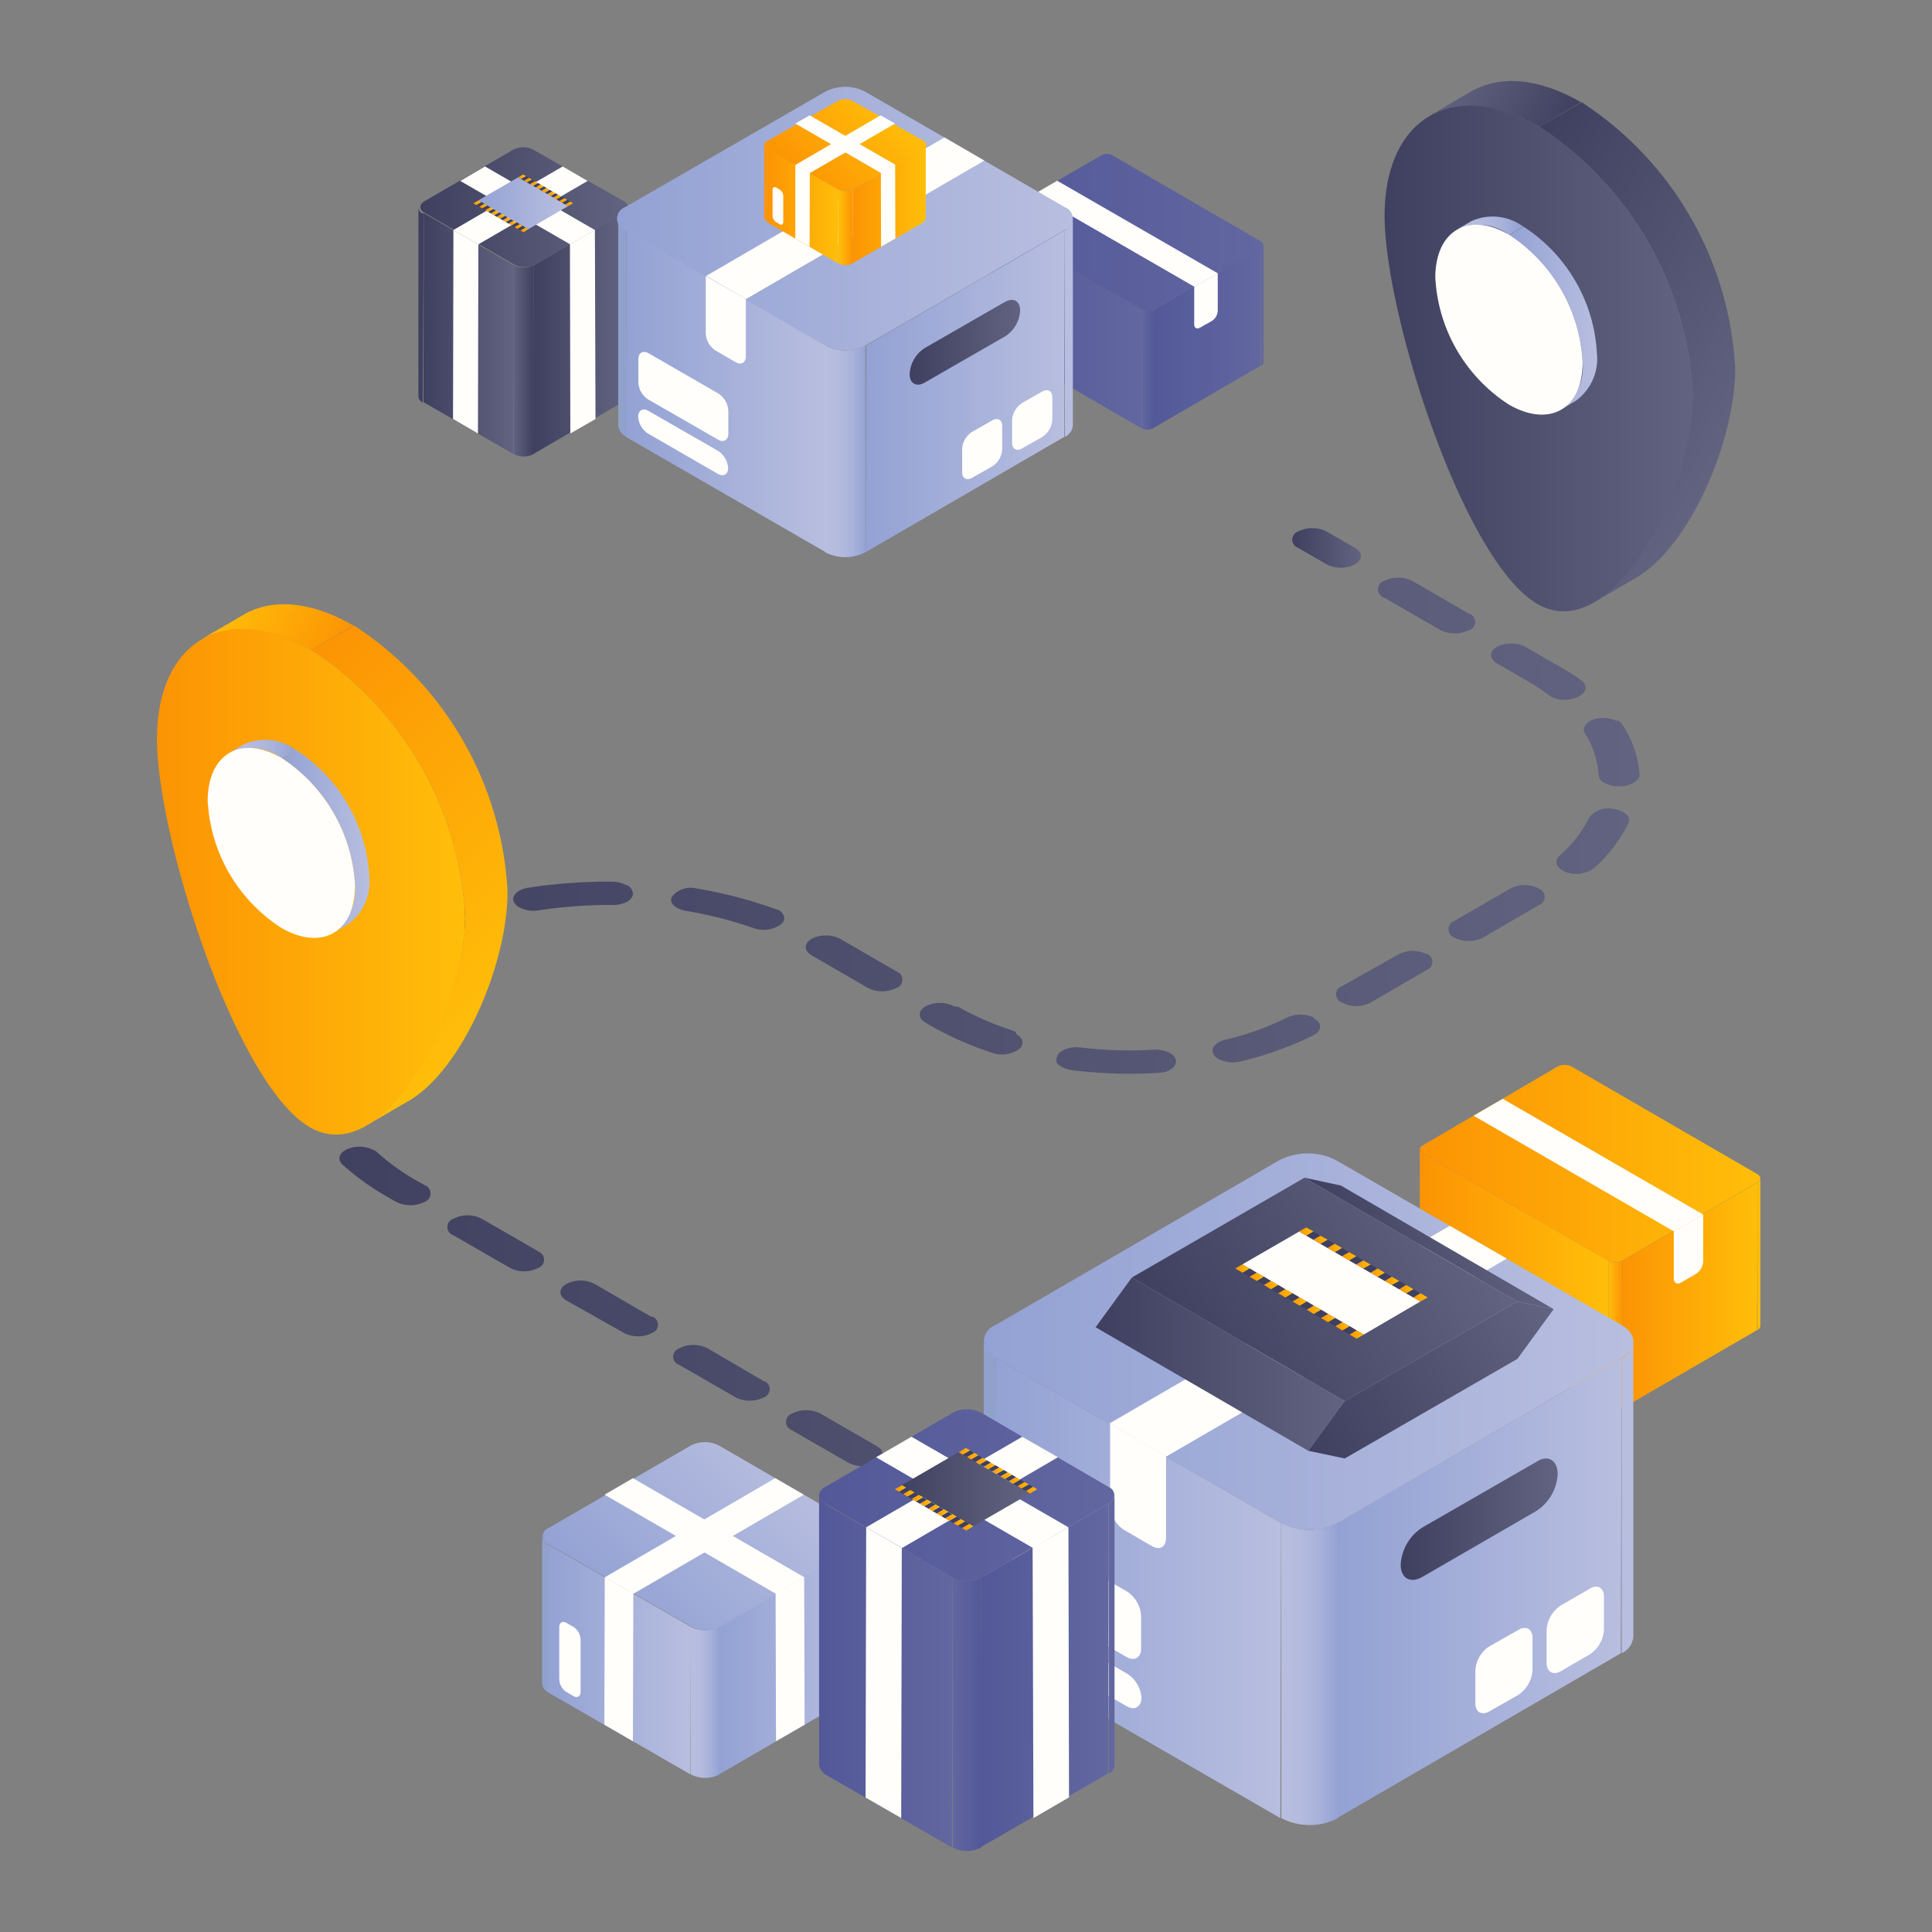 <svg xmlns="http://www.w3.org/2000/svg" xmlns:xlink="http://www.w3.org/1999/xlink" viewBox="0 0 96 96"><rect x="0" y="0" width="96" height="96" fill="#808080" stroke="none"/><defs><style>.cls-1{fill:#616380;}.cls-2{fill:#3f405f;}.cls-3{fill:url(#linear-gradient);}.cls-4{fill:url(#linear-gradient-2);}.cls-5{fill:url(#linear-gradient-3);}.cls-6{fill:url(#linear-gradient-4);}.cls-7{fill:#fffefb;}.cls-8{fill:url(#linear-gradient-5);}.cls-9{fill:url(#linear-gradient-6);}.cls-10{fill:url(#linear-gradient-7);}.cls-11{fill:url(#linear-gradient-8);}.cls-12{fill:url(#linear-gradient-9);}.cls-13{fill:url(#linear-gradient-10);}.cls-14{fill:url(#linear-gradient-11);}.cls-15{fill:url(#linear-gradient-12);}.cls-16{fill:url(#linear-gradient-13);}.cls-17{fill:url(#linear-gradient-14);}.cls-18{fill:url(#linear-gradient-15);}.cls-19{fill:url(#linear-gradient-16);}.cls-20{fill:url(#linear-gradient-17);}.cls-21{fill:url(#linear-gradient-18);}.cls-22{fill:url(#linear-gradient-19);}.cls-23{fill:url(#linear-gradient-20);}.cls-24{fill:url(#linear-gradient-21);}.cls-25{fill:url(#linear-gradient-22);}.cls-26{fill:url(#linear-gradient-23);}.cls-27{fill:#535899;}.cls-28{fill:url(#linear-gradient-24);}.cls-29{fill:#6267a0;}.cls-30{fill:url(#linear-gradient-25);}.cls-31{fill:url(#linear-gradient-26);}.cls-32{fill:url(#linear-gradient-27);}.cls-33{fill:#b8bedf;}.cls-34{fill:#90a1cc;}.cls-35{fill:url(#linear-gradient-28);}.cls-36{fill:url(#linear-gradient-29);}.cls-37{fill:url(#linear-gradient-30);}.cls-38{fill:url(#linear-gradient-31);}.cls-39{fill:url(#linear-gradient-32);}.cls-40{fill:#fc9404;}.cls-41{fill:url(#linear-gradient-33);}.cls-42{fill:#ffbe09;}.cls-43{fill:url(#linear-gradient-34);}.cls-44{fill:url(#linear-gradient-35);}.cls-45{fill:url(#linear-gradient-36);}.cls-46{fill:url(#linear-gradient-37);}.cls-47{fill:url(#linear-gradient-38);}.cls-48{fill:url(#linear-gradient-39);}.cls-49{fill:url(#linear-gradient-40);}.cls-50{fill:url(#linear-gradient-41);}.cls-51{fill:url(#linear-gradient-42);}.cls-52{fill:url(#linear-gradient-43);}.cls-53{fill:url(#linear-gradient-44);}.cls-54{fill:url(#linear-gradient-45);}.cls-55{fill:url(#linear-gradient-46);}.cls-56{fill:url(#linear-gradient-47);}.cls-57{fill:url(#linear-gradient-48);}.cls-58{fill:url(#linear-gradient-49);}.cls-59{fill:url(#linear-gradient-50);}.cls-60{fill:url(#linear-gradient-51);}.cls-61{fill:url(#linear-gradient-52);}.cls-62{fill:url(#linear-gradient-53);}.cls-63{fill:url(#linear-gradient-54);}.cls-64{fill:url(#linear-gradient-55);}.cls-65{fill:url(#linear-gradient-56);}.cls-66{fill:url(#linear-gradient-57);}.cls-67{fill:url(#linear-gradient-58);}.cls-68{fill:url(#linear-gradient-59);}.cls-69{fill:url(#linear-gradient-60);}.cls-70{fill:url(#linear-gradient-61);}.cls-71{fill:url(#linear-gradient-62);}.cls-72{fill:url(#linear-gradient-63);}.cls-73{fill:url(#linear-gradient-64);}.cls-74{fill:url(#linear-gradient-65);}.cls-75{fill:url(#linear-gradient-66);}.cls-76{fill:url(#linear-gradient-67);}.cls-77{fill:url(#linear-gradient-68);}.cls-78{fill:url(#linear-gradient-69);}.cls-79{fill:url(#linear-gradient-70);}.cls-80{fill:url(#linear-gradient-71);}.cls-81{fill:url(#linear-gradient-72);}.cls-82{fill:url(#linear-gradient-73);}.cls-83{fill:url(#linear-gradient-74);}.cls-84{fill:url(#linear-gradient-75);}.cls-85{fill:url(#linear-gradient-76);}.cls-86{fill:url(#linear-gradient-77);}.cls-87{fill:url(#linear-gradient-78);}.cls-88{fill:url(#linear-gradient-79);}.cls-89{fill:url(#linear-gradient-80);}.cls-90{fill:url(#linear-gradient-81);}.cls-91{fill:url(#linear-gradient-82);}.cls-92{fill:url(#linear-gradient-83);}.cls-93{fill:url(#linear-gradient-84);}.cls-94{fill:url(#linear-gradient-85);}.cls-95{fill:url(#linear-gradient-86);}.cls-96{fill:url(#linear-gradient-87);}.cls-97{fill:url(#linear-gradient-88);}.cls-98{fill:url(#linear-gradient-89);}.cls-99{fill:url(#linear-gradient-90);}.cls-100{fill:url(#linear-gradient-91);}.cls-101{fill:url(#linear-gradient-92);}.cls-102{fill:url(#linear-gradient-93);}.cls-103{fill:url(#linear-gradient-94);}.cls-104{fill:url(#linear-gradient-95);}.cls-105{fill:url(#linear-gradient-96);}.cls-106{fill:url(#linear-gradient-97);}.cls-107{fill:url(#linear-gradient-98);}.cls-108{fill:url(#linear-gradient-99);}.cls-109{fill:url(#linear-gradient-100);}.cls-110{fill:url(#linear-gradient-101);}.cls-111{fill:url(#linear-gradient-102);}.cls-112{fill:url(#linear-gradient-103);}.cls-113{fill:url(#linear-gradient-104);}.cls-114{fill:url(#linear-gradient-105);}.cls-115{fill:url(#linear-gradient-106);}.cls-116{fill:url(#linear-gradient-107);}</style><linearGradient id="linear-gradient" x1="26.5" y1="16.58" x2="30.96" y2="16.58" gradientUnits="userSpaceOnUse"><stop offset="0" stop-color="#3f405f"></stop><stop offset="1" stop-color="#616380"></stop></linearGradient><linearGradient id="linear-gradient-2" x1="21.04" y1="16.58" x2="25.53" y2="16.58" xlink:href="#linear-gradient"></linearGradient><linearGradient id="linear-gradient-3" x1="25.51" y1="17.93" x2="26.52" y2="17.93" gradientUnits="userSpaceOnUse"><stop offset="0" stop-color="#616380"></stop><stop offset="1" stop-color="#3f405f"></stop></linearGradient><linearGradient id="linear-gradient-4" x1="20.86" y1="10.31" x2="31.17" y2="10.31" xlink:href="#linear-gradient"></linearGradient><linearGradient id="linear-gradient-5" x1="23.52" y1="10.1" x2="28.23" y2="10.1" gradientUnits="userSpaceOnUse"><stop offset="0" stop-color="#93a2d4"></stop><stop offset="1" stop-color="#b8bedf"></stop></linearGradient><linearGradient id="linear-gradient-6" x1="25.75" y1="8.78" x2="26.14" y2="8.78" gradientUnits="userSpaceOnUse"><stop offset="0" stop-color="#fc9404"></stop><stop offset="1" stop-color="#ffbe09"></stop></linearGradient><linearGradient id="linear-gradient-7" x1="26.04" y1="8.95" x2="26.43" y2="8.95" xlink:href="#linear-gradient-6"></linearGradient><linearGradient id="linear-gradient-8" x1="26.33" y1="9.12" x2="26.72" y2="9.12" xlink:href="#linear-gradient-6"></linearGradient><linearGradient id="linear-gradient-9" x1="26.62" y1="9.29" x2="27.01" y2="9.29" xlink:href="#linear-gradient-6"></linearGradient><linearGradient id="linear-gradient-10" x1="26.91" y1="9.46" x2="27.31" y2="9.46" xlink:href="#linear-gradient-6"></linearGradient><linearGradient id="linear-gradient-11" x1="27.21" y1="9.63" x2="27.6" y2="9.63" xlink:href="#linear-gradient-6"></linearGradient><linearGradient id="linear-gradient-12" x1="27.5" y1="9.79" x2="27.89" y2="9.79" xlink:href="#linear-gradient-6"></linearGradient><linearGradient id="linear-gradient-13" x1="28.08" y1="10.13" x2="28.47" y2="10.13" xlink:href="#linear-gradient-6"></linearGradient><linearGradient id="linear-gradient-14" x1="27.79" y1="9.96" x2="28.18" y2="9.96" xlink:href="#linear-gradient-6"></linearGradient><linearGradient id="linear-gradient-15" x1="23.52" y1="10.07" x2="23.92" y2="10.07" xlink:href="#linear-gradient-6"></linearGradient><linearGradient id="linear-gradient-16" x1="23.82" y1="10.24" x2="24.21" y2="10.24" xlink:href="#linear-gradient-6"></linearGradient><linearGradient id="linear-gradient-17" x1="24.11" y1="10.41" x2="24.5" y2="10.41" xlink:href="#linear-gradient-6"></linearGradient><linearGradient id="linear-gradient-18" x1="24.4" y1="10.58" x2="24.79" y2="10.58" xlink:href="#linear-gradient-6"></linearGradient><linearGradient id="linear-gradient-19" x1="24.69" y1="10.75" x2="25.09" y2="10.75" xlink:href="#linear-gradient-6"></linearGradient><linearGradient id="linear-gradient-20" x1="24.99" y1="10.92" x2="25.38" y2="10.92" xlink:href="#linear-gradient-6"></linearGradient><linearGradient id="linear-gradient-21" x1="25.28" y1="11.08" x2="25.67" y2="11.08" xlink:href="#linear-gradient-6"></linearGradient><linearGradient id="linear-gradient-22" x1="25.86" y1="11.42" x2="26.25" y2="11.42" xlink:href="#linear-gradient-6"></linearGradient><linearGradient id="linear-gradient-23" x1="25.57" y1="11.25" x2="25.96" y2="11.25" xlink:href="#linear-gradient-6"></linearGradient><linearGradient id="linear-gradient-24" x1="49.34" y1="16.22" x2="56.74" y2="16.22" gradientUnits="userSpaceOnUse"><stop offset="0" stop-color="#535899"></stop><stop offset="1" stop-color="#6267a0"></stop></linearGradient><linearGradient id="linear-gradient-25" x1="57.29" y1="16.79" x2="62.66" y2="16.79" xlink:href="#linear-gradient-24"></linearGradient><linearGradient id="linear-gradient-26" x1="56.72" y1="18.38" x2="57.3" y2="18.38" gradientUnits="userSpaceOnUse"><stop offset="0" stop-color="#6267a0"></stop><stop offset="1" stop-color="#535899"></stop></linearGradient><linearGradient id="linear-gradient-27" x1="49.24" y1="11.56" x2="62.78" y2="11.56" xlink:href="#linear-gradient-24"></linearGradient><linearGradient id="linear-gradient-28" x1="43.01" y1="19.44" x2="52.91" y2="19.44" xlink:href="#linear-gradient-5"></linearGradient><linearGradient id="linear-gradient-29" x1="31.1" y1="19.44" x2="41.06" y2="19.44" xlink:href="#linear-gradient-5"></linearGradient><linearGradient id="linear-gradient-30" x1="41.03" y1="22.42" x2="43.04" y2="22.42" gradientUnits="userSpaceOnUse"><stop offset="0" stop-color="#b8bedf"></stop><stop offset="0.34" stop-color="#b4bbde"></stop><stop offset="0.65" stop-color="#a9b3db"></stop><stop offset="0.95" stop-color="#97a5d5"></stop><stop offset="1" stop-color="#93a2d4"></stop></linearGradient><linearGradient id="linear-gradient-31" x1="30.72" y1="10.86" x2="53.31" y2="10.86" xlink:href="#linear-gradient-5"></linearGradient><linearGradient id="linear-gradient-32" x1="45.22" y1="17.05" x2="50.68" y2="17.05" xlink:href="#linear-gradient"></linearGradient><linearGradient id="linear-gradient-33" x1="70.68" y1="63.65" x2="79.92" y2="63.65" xlink:href="#linear-gradient-6"></linearGradient><linearGradient id="linear-gradient-34" x1="80.61" y1="64.37" x2="87.33" y2="64.37" xlink:href="#linear-gradient-6"></linearGradient><linearGradient id="linear-gradient-35" x1="79.9" y1="66.35" x2="80.63" y2="66.35" gradientUnits="userSpaceOnUse"><stop offset="0" stop-color="#ffbe09"></stop><stop offset="1" stop-color="#fc9404"></stop></linearGradient><linearGradient id="linear-gradient-36" x1="70.55" y1="57.83" x2="87.47" y2="57.83" xlink:href="#linear-gradient-6"></linearGradient><linearGradient id="linear-gradient-37" x1="66.44" y1="78.91" x2="80.58" y2="78.91" xlink:href="#linear-gradient-5"></linearGradient><linearGradient id="linear-gradient-38" x1="49.43" y1="78.91" x2="63.66" y2="78.91" xlink:href="#linear-gradient-5"></linearGradient><linearGradient id="linear-gradient-39" x1="63.62" y1="83.18" x2="66.49" y2="83.18" xlink:href="#linear-gradient-30"></linearGradient><linearGradient id="linear-gradient-40" x1="48.88" y1="66.66" x2="81.16" y2="66.66" xlink:href="#linear-gradient-5"></linearGradient><linearGradient id="linear-gradient-41" x1="69.6" y1="75.5" x2="77.4" y2="75.5" xlink:href="#linear-gradient"></linearGradient><linearGradient id="linear-gradient-42" x1="44.68" y1="74.33" x2="48.1" y2="74.33" xlink:href="#linear-gradient"></linearGradient><linearGradient id="linear-gradient-43" x1="14.62" y1="50.79" x2="81.39" y2="50.79" xlink:href="#linear-gradient"></linearGradient><linearGradient id="linear-gradient-44" x1="64.22" y1="27.23" x2="67.64" y2="27.23" xlink:href="#linear-gradient"></linearGradient><linearGradient id="linear-gradient-45" x1="11.12" y1="29.87" x2="16.49" y2="32.97" xlink:href="#linear-gradient-35"></linearGradient><linearGradient id="linear-gradient-46" x1="11.23" y1="36.55" x2="24.96" y2="50.28" xlink:href="#linear-gradient-6"></linearGradient><linearGradient id="linear-gradient-47" x1="7.8" y1="43.81" x2="23.11" y2="43.81" xlink:href="#linear-gradient-6"></linearGradient><linearGradient id="linear-gradient-48" x1="11.39" y1="37.21" x2="14.69" y2="37.21" xlink:href="#linear-gradient-30"></linearGradient><linearGradient id="linear-gradient-49" x1="13.99" y1="41.8" x2="18.34" y2="41.8" xlink:href="#linear-gradient-5"></linearGradient><linearGradient id="linear-gradient-50" x1="27.21" y1="82.46" x2="34.33" y2="82.46" xlink:href="#linear-gradient-5"></linearGradient><linearGradient id="linear-gradient-51" x1="35.73" y1="82.46" x2="42.79" y2="82.46" xlink:href="#linear-gradient-5"></linearGradient><linearGradient id="linear-gradient-52" x1="34.31" y1="84.59" x2="35.75" y2="84.59" xlink:href="#linear-gradient-30"></linearGradient><linearGradient id="linear-gradient-53" x1="30.9" y1="80.45" x2="39.12" y2="72.22" xlink:href="#linear-gradient-5"></linearGradient><linearGradient id="linear-gradient-54" x1="48.71" y1="83.25" x2="55.09" y2="83.25" xlink:href="#linear-gradient-24"></linearGradient><linearGradient id="linear-gradient-55" x1="40.92" y1="83.25" x2="47.33" y2="83.25" xlink:href="#linear-gradient-24"></linearGradient><linearGradient id="linear-gradient-56" x1="47.3" y1="85.18" x2="48.75" y2="85.18" xlink:href="#linear-gradient-26"></linearGradient><linearGradient id="linear-gradient-57" x1="40.65" y1="74.3" x2="55.38" y2="74.3" xlink:href="#linear-gradient-24"></linearGradient><linearGradient id="linear-gradient-58" x1="44.46" y1="74" x2="51.18" y2="74" xlink:href="#linear-gradient"></linearGradient><linearGradient id="linear-gradient-59" x1="47.64" y1="72.12" x2="48.2" y2="72.12" xlink:href="#linear-gradient-6"></linearGradient><linearGradient id="linear-gradient-60" x1="48.05" y1="72.36" x2="48.61" y2="72.36" xlink:href="#linear-gradient-6"></linearGradient><linearGradient id="linear-gradient-61" x1="48.47" y1="72.6" x2="49.03" y2="72.6" xlink:href="#linear-gradient-6"></linearGradient><linearGradient id="linear-gradient-62" x1="48.89" y1="72.84" x2="49.45" y2="72.84" xlink:href="#linear-gradient-6"></linearGradient><linearGradient id="linear-gradient-63" x1="49.31" y1="73.08" x2="49.86" y2="73.08" xlink:href="#linear-gradient-6"></linearGradient><linearGradient id="linear-gradient-64" x1="49.72" y1="73.32" x2="50.28" y2="73.32" xlink:href="#linear-gradient-6"></linearGradient><linearGradient id="linear-gradient-65" x1="50.14" y1="73.56" x2="50.7" y2="73.56" xlink:href="#linear-gradient-6"></linearGradient><linearGradient id="linear-gradient-66" x1="50.97" y1="74.04" x2="51.53" y2="74.04" xlink:href="#linear-gradient-6"></linearGradient><linearGradient id="linear-gradient-67" x1="50.56" y1="73.8" x2="51.12" y2="73.8" xlink:href="#linear-gradient-6"></linearGradient><linearGradient id="linear-gradient-68" x1="44.46" y1="73.96" x2="45.02" y2="73.96" xlink:href="#linear-gradient-6"></linearGradient><linearGradient id="linear-gradient-69" x1="44.88" y1="74.2" x2="45.44" y2="74.2" xlink:href="#linear-gradient-6"></linearGradient><linearGradient id="linear-gradient-70" x1="45.3" y1="74.44" x2="45.86" y2="74.44" xlink:href="#linear-gradient-6"></linearGradient><linearGradient id="linear-gradient-71" x1="45.72" y1="74.68" x2="46.28" y2="74.68" xlink:href="#linear-gradient-6"></linearGradient><linearGradient id="linear-gradient-72" x1="46.13" y1="74.92" x2="46.69" y2="74.92" xlink:href="#linear-gradient-6"></linearGradient><linearGradient id="linear-gradient-73" x1="46.55" y1="75.16" x2="47.11" y2="75.16" xlink:href="#linear-gradient-6"></linearGradient><linearGradient id="linear-gradient-74" x1="46.97" y1="75.4" x2="47.53" y2="75.4" xlink:href="#linear-gradient-6"></linearGradient><linearGradient id="linear-gradient-75" x1="47.8" y1="75.89" x2="48.36" y2="75.89" xlink:href="#linear-gradient-6"></linearGradient><linearGradient id="linear-gradient-76" x1="47.39" y1="75.65" x2="47.94" y2="75.65" xlink:href="#linear-gradient-6"></linearGradient><linearGradient id="linear-gradient-77" x1="38.11" y1="10.23" x2="41.66" y2="10.23" xlink:href="#linear-gradient-6"></linearGradient><linearGradient id="linear-gradient-78" x1="42.36" y1="10.23" x2="45.9" y2="10.23" xlink:href="#linear-gradient-6"></linearGradient><linearGradient id="linear-gradient-79" x1="41.65" y1="11.3" x2="42.37" y2="11.3" xlink:href="#linear-gradient-35"></linearGradient><linearGradient id="linear-gradient-80" x1="39.95" y1="9.22" x2="44.06" y2="5.11" xlink:href="#linear-gradient-6"></linearGradient><linearGradient id="linear-gradient-81" x1="67.78" y1="63.65" x2="74.24" y2="59.92" xlink:href="#linear-gradient"></linearGradient><linearGradient id="linear-gradient-82" x1="58.89" y1="68.07" x2="72.74" y2="60.08" xlink:href="#linear-gradient"></linearGradient><linearGradient id="linear-gradient-83" x1="54.44" y1="67.78" x2="66.81" y2="67.78" xlink:href="#linear-gradient"></linearGradient><linearGradient id="linear-gradient-84" x1="65.01" y1="72.09" x2="77.2" y2="65.05" xlink:href="#linear-gradient"></linearGradient><linearGradient id="linear-gradient-85" x1="64.55" y1="61.19" x2="65.26" y2="61.19" xlink:href="#linear-gradient-6"></linearGradient><linearGradient id="linear-gradient-86" x1="65.97" y1="62.01" x2="66.68" y2="62.01" xlink:href="#linear-gradient-6"></linearGradient><linearGradient id="linear-gradient-87" x1="67.39" y1="62.83" x2="68.1" y2="62.83" xlink:href="#linear-gradient-6"></linearGradient><linearGradient id="linear-gradient-88" x1="68.81" y1="63.65" x2="69.52" y2="63.65" xlink:href="#linear-gradient-6"></linearGradient><linearGradient id="linear-gradient-89" x1="70.23" y1="64.47" x2="70.94" y2="64.47" xlink:href="#linear-gradient-6"></linearGradient><linearGradient id="linear-gradient-90" x1="61.38" y1="63.03" x2="62.09" y2="63.03" xlink:href="#linear-gradient-6"></linearGradient><linearGradient id="linear-gradient-91" x1="62.8" y1="63.85" x2="63.51" y2="63.85" xlink:href="#linear-gradient-6"></linearGradient><linearGradient id="linear-gradient-92" x1="64.22" y1="64.67" x2="64.93" y2="64.67" xlink:href="#linear-gradient-6"></linearGradient><linearGradient id="linear-gradient-93" x1="65.64" y1="65.49" x2="66.34" y2="65.49" xlink:href="#linear-gradient-6"></linearGradient><linearGradient id="linear-gradient-94" x1="67.06" y1="66.31" x2="67.76" y2="66.31" xlink:href="#linear-gradient-6"></linearGradient><linearGradient id="linear-gradient-95" x1="65.26" y1="61.6" x2="65.97" y2="61.6" xlink:href="#linear-gradient-6"></linearGradient><linearGradient id="linear-gradient-96" x1="66.68" y1="62.42" x2="67.39" y2="62.42" xlink:href="#linear-gradient-6"></linearGradient><linearGradient id="linear-gradient-97" x1="68.1" y1="63.24" x2="68.81" y2="63.24" xlink:href="#linear-gradient-6"></linearGradient><linearGradient id="linear-gradient-98" x1="69.52" y1="64.06" x2="70.23" y2="64.06" xlink:href="#linear-gradient-6"></linearGradient><linearGradient id="linear-gradient-99" x1="62.09" y1="63.44" x2="62.8" y2="63.44" xlink:href="#linear-gradient-6"></linearGradient><linearGradient id="linear-gradient-100" x1="63.51" y1="64.26" x2="64.22" y2="64.26" xlink:href="#linear-gradient-6"></linearGradient><linearGradient id="linear-gradient-101" x1="64.93" y1="65.08" x2="65.64" y2="65.08" xlink:href="#linear-gradient-6"></linearGradient><linearGradient id="linear-gradient-102" x1="66.35" y1="65.9" x2="67.06" y2="65.9" xlink:href="#linear-gradient-6"></linearGradient><linearGradient id="linear-gradient-103" x1="72.12" y1="3.87" x2="77.49" y2="6.97" xlink:href="#linear-gradient-3"></linearGradient><linearGradient id="linear-gradient-104" x1="72.23" y1="13.66" x2="86.29" y2="21.77" xlink:href="#linear-gradient"></linearGradient><linearGradient id="linear-gradient-105" x1="68.8" y1="17.81" x2="84.11" y2="17.81" xlink:href="#linear-gradient"></linearGradient><linearGradient id="linear-gradient-106" x1="72.39" y1="11.21" x2="75.69" y2="11.21" xlink:href="#linear-gradient-30"></linearGradient><linearGradient id="linear-gradient-107" x1="74.99" y1="15.8" x2="79.34" y2="15.8" xlink:href="#linear-gradient-5"></linearGradient></defs><g id="Layer_21" data-name="Layer 21"><path class="cls-1" d="M31.17,10.31l0,9.39a.33.33,0,0,1-.2.28l0-9.39a.33.33,0,0,0,.21-.28"></path><path class="cls-2" d="M21.06,10.59,21,20a.35.35,0,0,1-.21-.29l0-9.39a.35.35,0,0,0,.2.29"></path><polygon class="cls-3" points="30.96 10.59 30.94 19.98 26.5 22.56 26.52 13.18 30.96 10.59"></polygon><polygon class="cls-4" points="25.53 13.18 25.51 22.56 21.04 19.98 21.06 10.59 25.53 13.18"></polygon><path class="cls-5" d="M26.52,13.17l0,9.39a1.08,1.08,0,0,1-1,0l0-9.39a1.08,1.08,0,0,0,1,0"></path><path class="cls-6" d="M31,10c.27.16.28.42,0,.57l-4.44,2.58a1.08,1.08,0,0,1-1,0l-4.47-2.58c-.27-.15-.27-.41,0-.57L25.5,7.44a1.08,1.08,0,0,1,1,0Z"></path><polyline class="cls-7" points="29.2 8.99 27.96 8.27 22.53 11.43 23.77 12.14 29.2 8.99"></polyline><polyline class="cls-7" points="23.77 12.14 22.53 11.43 22.51 20.82 23.75 21.54 23.77 12.14"></polyline><polyline class="cls-7" points="29.56 11.42 28.32 12.14 28.34 21.54 29.59 20.82 29.56 11.42"></polyline><polyline class="cls-7" points="29.56 11.43 24.1 8.27 22.87 8.99 28.33 12.14 29.56 11.43"></polyline><polyline class="cls-8" points="25.99 8.67 23.52 10.1 26.01 11.54 23.52 10.1 23.77 9.96 23.92 10.04 24.06 10.13 24.21 10.21 24.36 10.3 24.5 10.38 24.65 10.46 24.8 10.55 24.94 10.63 25.09 10.72 25.23 10.8 25.38 10.89 25.52 10.97 25.67 11.05 25.82 11.14 25.96 11.22 26.11 11.31 26.25 11.39 28.23 10.24 25.75 8.81 25.99 8.67"></polyline><polyline class="cls-2" points="28.33 10.02 28.18 9.93 27.93 10.07 27.79 9.99 28.04 9.85 27.89 9.76 27.64 9.91 27.5 9.82 27.74 9.68 27.6 9.6 27.35 9.74 27.21 9.65 27.45 9.51 27.3 9.43 27.06 9.57 26.91 9.49 27.16 9.34 27.02 9.26 26.77 9.4 26.62 9.32 26.87 9.17 26.72 9.09 26.48 9.23 26.33 9.15 26.58 9.01 26.43 8.92 26.18 9.06 26.04 8.98 26.28 8.84 26.14 8.75 25.89 8.89 25.75 8.81 25.99 8.67 25.75 8.81 28.23 10.24 28.08 10.16 28.33 10.02"></polyline><polyline class="cls-2" points="26.11 11.31 25.96 11.22 25.71 11.37 25.57 11.28 25.82 11.14 25.67 11.05 25.42 11.2 25.28 11.11 25.52 10.97 25.38 10.89 25.13 11.03 24.99 10.95 25.23 10.8 25.09 10.72 24.84 10.86 24.69 10.78 24.94 10.63 24.8 10.55 24.55 10.69 24.4 10.61 24.65 10.46 24.5 10.38 24.26 10.52 24.11 10.44 24.36 10.3 24.21 10.21 23.96 10.35 23.82 10.27 24.06 10.13 23.92 10.04 23.67 10.19 23.52 10.1 23.77 9.96 23.52 10.1 26.01 11.54 25.86 11.45 26.11 11.31"></polyline><polyline class="cls-9" points="26.14 8.75 25.99 8.67 25.75 8.81 25.89 8.89 26.14 8.75"></polyline><polyline class="cls-10" points="26.43 8.92 26.28 8.84 26.04 8.98 26.18 9.06 26.43 8.92"></polyline><polyline class="cls-11" points="26.72 9.09 26.58 9.01 26.33 9.15 26.48 9.23 26.72 9.09"></polyline><polyline class="cls-12" points="27.02 9.26 26.87 9.17 26.62 9.32 26.77 9.4 27.02 9.26"></polyline><polyline class="cls-13" points="27.3 9.43 27.16 9.34 26.91 9.49 27.06 9.57 27.3 9.43"></polyline><polyline class="cls-14" points="27.6 9.6 27.45 9.51 27.21 9.65 27.35 9.74 27.6 9.6"></polyline><polyline class="cls-15" points="27.89 9.76 27.74 9.68 27.5 9.82 27.64 9.91 27.89 9.76"></polyline><polyline class="cls-16" points="28.47 10.1 28.33 10.02 28.08 10.16 28.23 10.24 28.47 10.1"></polyline><polyline class="cls-17" points="28.18 9.93 28.04 9.85 27.79 9.99 27.93 10.07 28.18 9.93"></polyline><polyline class="cls-18" points="23.92 10.04 23.77 9.96 23.52 10.1 23.67 10.19 23.92 10.04"></polyline><polyline class="cls-19" points="24.21 10.21 24.06 10.13 23.82 10.27 23.96 10.35 24.21 10.21"></polyline><polyline class="cls-20" points="24.5 10.38 24.36 10.3 24.11 10.44 24.26 10.52 24.5 10.38"></polyline><polyline class="cls-21" points="24.8 10.55 24.65 10.46 24.4 10.61 24.55 10.69 24.8 10.55"></polyline><polyline class="cls-22" points="25.09 10.72 24.94 10.63 24.69 10.78 24.84 10.86 25.09 10.72"></polyline><polyline class="cls-23" points="25.38 10.89 25.23 10.8 24.99 10.95 25.13 11.03 25.38 10.89"></polyline><polyline class="cls-24" points="25.67 11.05 25.52 10.97 25.28 11.11 25.42 11.2 25.67 11.05"></polyline><polyline class="cls-25" points="26.25 11.39 26.11 11.31 25.86 11.45 26.01 11.54 26.25 11.39"></polyline><polyline class="cls-26" points="25.96 11.22 25.82 11.14 25.57 11.28 25.71 11.37 25.96 11.22"></polyline><path class="cls-27" d="M49.36,11.16l0,5.86a.19.19,0,0,1-.11-.16V11a.21.21,0,0,0,.12.17"></path><polygon class="cls-28" points="56.74 15.41 56.72 21.28 49.34 17.02 49.36 11.15 56.74 15.41"></polygon><path class="cls-29" d="M62.78,12.14l0,5.87a.19.19,0,0,1-.12.16l0-5.87a.19.19,0,0,0,.12-.16"></path><polygon class="cls-30" points="62.66 12.3 62.64 18.17 57.29 21.28 57.3 15.41 62.66 12.3"></polygon><path class="cls-31" d="M57.3,15.41v5.87a.61.61,0,0,1-.57,0l0-5.87a.59.59,0,0,0,.56,0"></path><path class="cls-32" d="M62.66,12c.15.09.16.24,0,.33L57.3,15.41a.59.59,0,0,1-.56,0l-7.38-4.25c-.16-.1-.16-.24,0-.33l5.36-3.11a.59.59,0,0,1,.56,0Z"></path><polyline class="cls-7" points="60.51 13.58 52.53 8.98 51.38 9.65 59.35 14.25 60.51 13.58"></polyline><path class="cls-7" d="M60.5,13.58l-1.16.67v1.87c0,.18.13.25.29.16l.6-.34a.64.64,0,0,0,.28-.49V13.58"></path><path class="cls-33" d="M53.31,10.87l0,10.27a.7.7,0,0,1-.4.57l0-10.27A.7.7,0,0,0,53.31,10.87Z"></path><path class="cls-34" d="M31.13,11.44l0,10.27a.71.71,0,0,1-.41-.58l0-10.27a.69.69,0,0,0,.41.58"></path><polygon class="cls-35" points="52.91 11.44 52.88 21.71 43.01 27.44 43.04 17.17 52.91 11.44"></polygon><polygon class="cls-36" points="41.06 17.17 41.03 27.44 31.1 21.71 31.13 11.44 41.06 17.17"></polygon><path class="cls-37" d="M43,17.17l0,10.27a2.16,2.16,0,0,1-2,0l0-10.27A2.16,2.16,0,0,0,43,17.17Z"></path><path class="cls-38" d="M52.9,10.29a.61.61,0,0,1,0,1.15L43,17.17a2.16,2.16,0,0,1-2,0l-9.93-5.73a.61.61,0,0,1,0-1.15L41,4.56a2.16,2.16,0,0,1,2,0Z"></path><polyline class="cls-7" points="48.91 7.98 46.93 6.83 35.09 13.71 37.07 14.86 48.91 7.98"></polyline><path class="cls-7" d="M37.07,14.86l-2-1.14v2.85a1.07,1.07,0,0,0,.49.85l1,.58c.28.16.5,0,.5-.29V14.86"></path><path class="cls-39" d="M49.94,15l-4,2.3a1.64,1.64,0,0,0-.74,1.29c0,.47.34.66.75.42l4-2.3a1.61,1.61,0,0,0,.74-1.28c0-.47-.33-.66-.74-.43"></path><path class="cls-7" d="M35.69,22.41l-3.48-2c-.27-.16-.5,0-.5.29a1.08,1.08,0,0,0,.5.85l3.47,2c.28.16.5,0,.5-.28a1.1,1.1,0,0,0-.49-.86"></path><path class="cls-7" d="M35.69,19.55l-3.47-2c-.28-.16-.5,0-.5.28V19a1.07,1.07,0,0,0,.49.85l3.48,2c.27.16.49,0,.5-.28V20.41a1.1,1.1,0,0,0-.5-.86"></path><path class="cls-7" d="M51.78,19.46l-1,.57a1.1,1.1,0,0,0-.49.86V22c0,.31.23.44.5.28l1-.57a1.1,1.1,0,0,0,.5-.86V19.74c0-.32-.23-.44-.51-.28"></path><path class="cls-7" d="M49.3,20.89l-1,.57a1.07,1.07,0,0,0-.49.86v1.14c0,.31.22.44.5.28l1-.57a1.07,1.07,0,0,0,.49-.85V21.18c0-.32-.22-.45-.5-.29"></path><path class="cls-40" d="M70.7,57.32l0,7.34a.27.27,0,0,1-.15-.21l0-7.34a.25.25,0,0,0,.15.21"></path><polygon class="cls-41" points="79.92 62.64 79.9 69.98 70.68 64.66 70.7 57.32 79.92 62.64"></polygon><path class="cls-42" d="M87.47,58.55l0,7.34a.26.26,0,0,1-.14.2l0-7.34a.25.25,0,0,0,.14-.2"></path><polygon class="cls-43" points="87.33 58.75 87.31 66.09 80.61 69.98 80.63 62.64 87.33 58.75"></polygon><path class="cls-44" d="M80.63,62.64l0,7.34a.81.81,0,0,1-.71,0l0-7.34a.75.75,0,0,0,.71,0"></path><path class="cls-45" d="M87.32,58.34c.2.12.2.3,0,.41l-6.7,3.89a.75.75,0,0,1-.71,0L70.7,57.32c-.2-.12-.2-.3,0-.41L77.39,53a.77.77,0,0,1,.71,0Z"></path><polyline class="cls-7" points="84.63 60.35 74.67 54.6 73.22 55.44 83.18 61.19 84.63 60.35"></polyline><path class="cls-7" d="M84.63,60.35l-1.46.84v2.34c0,.22.16.31.36.2l.74-.43a.79.79,0,0,0,.36-.61V60.35"></path><path class="cls-33" d="M81.16,66.67l0,14.67a1,1,0,0,1-.58.81l0-14.67A1,1,0,0,0,81.16,66.67Z"></path><path class="cls-34" d="M49.47,67.48l0,14.67a1,1,0,0,1-.59-.82l0-14.67a1,1,0,0,0,.59.82"></path><polygon class="cls-46" points="80.58 67.48 80.54 82.15 66.44 90.34 66.48 75.67 80.58 67.48"></polygon><polygon class="cls-47" points="63.66 75.67 63.62 90.34 49.43 82.15 49.47 67.48 63.66 75.67"></polygon><path class="cls-48" d="M66.49,75.67l0,14.67a3.05,3.05,0,0,1-2.82,0l0-14.67A3.07,3.07,0,0,0,66.49,75.67Z"></path><path class="cls-49" d="M80.57,65.84c.79.46.79,1.19,0,1.64L66.49,75.67a3.07,3.07,0,0,1-2.83,0L49.47,67.48a.87.87,0,0,1,0-1.64l14.1-8.19a3.11,3.11,0,0,1,2.82,0Z"></path><polyline class="cls-7" points="74.87 62.54 72.04 60.91 55.13 70.73 57.96 72.37 74.87 62.54"></polyline><path class="cls-7" d="M58,72.38l-2.84-1.64v4.07A1.54,1.54,0,0,0,55.82,76l1.41.82c.4.23.71.05.71-.4l0-4.07"></path><path class="cls-50" d="M76.34,72.64l-5.68,3.27a2.35,2.35,0,0,0-1.06,1.84c0,.68.48.94,1.07.61l5.67-3.28a2.33,2.33,0,0,0,1.06-1.83c0-.68-.48-1-1.06-.61"></path><path class="cls-7" d="M56,83.16l-5-2.87c-.39-.23-.71,0-.71.4A1.59,1.59,0,0,0,51,81.92l5,2.87c.39.22.71,0,.72-.41A1.55,1.55,0,0,0,56,83.16"></path><path class="cls-7" d="M56,79.08l-5-2.87c-.39-.22-.71,0-.71.41v1.63a1.54,1.54,0,0,0,.7,1.22l5,2.87c.39.23.71,0,.71-.4V80.3A1.55,1.55,0,0,0,56,79.08"></path><path class="cls-7" d="M79,78.94l-1.42.82A1.57,1.57,0,0,0,76.85,81v1.63c0,.45.32.63.71.41L79,82.2A1.59,1.59,0,0,0,79.7,81V79.34c0-.45-.32-.63-.71-.4"></path><path class="cls-7" d="M75.43,81,74,81.81A1.54,1.54,0,0,0,73.31,83v1.63c0,.45.32.63.71.4l1.42-.81A1.59,1.59,0,0,0,76.15,83V81.39c0-.45-.32-.63-.71-.4"></path><path class="cls-51" d="M47.81,74.34l-1.43-.83a1.59,1.59,0,0,0-1.41,0,.43.43,0,0,0,0,.82l1.42.82a1.53,1.53,0,0,0,1.41,0,.43.43,0,0,0,0-.81"></path><path class="cls-52" d="M26.75,62.18l-2.81-1.62a1.53,1.53,0,0,0-1.41,0,.43.43,0,0,0,0,.82L25.34,63a1.53,1.53,0,0,0,1.41,0,.43.43,0,0,0,0-.81m5.61,3.24L29.55,63.8a1.53,1.53,0,0,0-1.41,0c-.39.22-.39.59,0,.82L31,66.23a1.53,1.53,0,0,0,1.41,0,.43.43,0,0,0,0-.81M38,68.66,35.17,67a1.55,1.55,0,0,0-1.42,0,.43.43,0,0,0,0,.82l2.8,1.61a1.53,1.53,0,0,0,1.41,0,.43.43,0,0,0,0-.81m5.61,3.24-2.8-1.62a1.58,1.58,0,0,0-1.42,0,.44.44,0,0,0,0,.83l2.8,1.61a1.55,1.55,0,0,0,1.42,0,.43.43,0,0,0,0-.81m-25-14.72a1.56,1.56,0,0,0-1.24-.08c-.47.17-.6.53-.31.8a12.7,12.7,0,0,0,2.21,1.59l.45.26a1.58,1.58,0,0,0,1.42,0,.44.44,0,0,0,0-.83l-.46-.26a11.3,11.3,0,0,1-1.92-1.39.71.71,0,0,0-.14-.1m-2.28-4.33a1.4,1.4,0,0,0-.74-.17c-.55,0-1,.27-1,.59a5.85,5.85,0,0,0,.68,2.41.72.72,0,0,0,.25.24,1.55,1.55,0,0,0,1,.15c.53-.1.82-.42.66-.73a5.09,5.09,0,0,1-.6-2.1.47.47,0,0,0-.28-.39m1.84-4.4a.78.78,0,0,0-.21-.09,1.45,1.45,0,0,0-1.37.22,7.68,7.68,0,0,0-1.54,2.27.44.44,0,0,0,.27.54,1.29,1.29,0,0,0,.48.16,1.17,1.17,0,0,0,1.2-.43,6.54,6.54,0,0,1,1.34-2c.22-.23.14-.51-.17-.69m5.47-3.22a1.55,1.55,0,0,0-1.2-.09,17.14,17.14,0,0,0-3.25,1.45l-.07,0c-.4.23-.39.59,0,.82a1.59,1.59,0,0,0,1.41,0l.07-.05a15.68,15.68,0,0,1,2.82-1.26c.49-.16.65-.52.37-.79a1,1,0,0,0-.16-.12m7.55-1.15a1.52,1.52,0,0,0-.69-.17,26.38,26.38,0,0,0-4.18.3c-.53.08-.85.4-.72.71a.62.62,0,0,0,.27.26,1.5,1.5,0,0,0,1,.15,23.32,23.32,0,0,1,3.65-.26c.55,0,1-.25,1-.57a.51.51,0,0,0-.3-.42m7.53,1.25a.93.93,0,0,0-.2-.08,22.49,22.49,0,0,0-3.86-1,1.2,1.2,0,0,0-1.23.4c-.11.2,0,.42.25.56a1.34,1.34,0,0,0,.44.15,20.28,20.28,0,0,1,3.37.86,1.49,1.49,0,0,0,1.37-.2c.25-.23.17-.52-.14-.71m5.87,3.06-2.8-1.62a1.58,1.58,0,0,0-1.42,0c-.39.23-.39.59,0,.82l2.8,1.62a1.56,1.56,0,0,0,1.41,0,.43.43,0,0,0,0-.82m5.92,3-.22-.09a14.13,14.13,0,0,1-2.62-1.15L47.4,50A1.55,1.55,0,0,0,46,50c-.4.23-.39.59,0,.82l.27.16a16.47,16.47,0,0,0,3.05,1.34,1.48,1.48,0,0,0,1.36-.22c.22-.23.15-.52-.16-.7m7.62.93a1.51,1.51,0,0,0-.8-.17,20.92,20.92,0,0,1-3.63-.11c-.54-.07-1.07.13-1.18.44s0,.4.27.54a1.34,1.34,0,0,0,.5.15,23.1,23.1,0,0,0,4.24.13c.55,0,.94-.31.89-.63a.54.54,0,0,0-.29-.35m7.16-1.76a1.58,1.58,0,0,0-1.36,0,14.21,14.21,0,0,1-3.08,1.1c-.51.13-.74.47-.53.77a.74.74,0,0,0,.21.18,1.58,1.58,0,0,0,1.11.12,17.26,17.26,0,0,0,3.6-1.29c.42-.21.46-.57.11-.81l-.06,0m5.6-3.22a1.53,1.53,0,0,0-1.41,0L66.69,49a.43.43,0,0,0,0,.82,1.53,1.53,0,0,0,1.41,0l2.79-1.62a.43.43,0,0,0,0-.81m5.58-3.24a1.55,1.55,0,0,0-1.42,0l-2.78,1.61a.44.44,0,0,0,0,.83,1.58,1.58,0,0,0,1.42,0l2.78-1.62a.43.43,0,0,0,0-.81m4.18-3.81a1.34,1.34,0,0,0-.44-.15,1.23,1.23,0,0,0-1.23.4,6,6,0,0,1-1.49,1.92c-.26.24-.18.54.15.73l.15.08a1.54,1.54,0,0,0,1.39-.17,7.44,7.44,0,0,0,1.73-2.24c.1-.22,0-.43-.26-.57m-.28-4.51a1.63,1.63,0,0,0-1-.14c-.52.11-.8.44-.61.74a4.43,4.43,0,0,1,.67,2.07.5.5,0,0,0,.3.39,1.4,1.4,0,0,0,.74.17c.55,0,1-.28,1-.59A5.19,5.19,0,0,0,80.61,36a.74.74,0,0,0-.24-.22M73,30.5l-2.81-1.63a1.58,1.58,0,0,0-1.42,0,.43.43,0,0,0,0,.82l2.81,1.62a1.61,1.61,0,0,0,1.42,0,.43.43,0,0,0,0-.82M77.28,33l-1.48-.86a1.58,1.58,0,0,0-1.42,0c-.39.22-.38.59,0,.82l1.47.85a10.23,10.23,0,0,1,1.14.75l.1.07a1.57,1.57,0,0,0,1.31,0c.43-.19.52-.56.19-.81A12.11,12.11,0,0,0,77.28,33"></path><path class="cls-53" d="M67.34,27.23l-1.42-.82a1.58,1.58,0,0,0-1.42,0,.43.43,0,0,0,0,.81l1.42.82a1.53,1.53,0,0,0,1.41,0c.39-.23.4-.59,0-.82"></path><path class="cls-54" d="M10,31.77l2.11-1.23c1.4-.81,3.32-.69,5.45.54L15.48,32.3C13.35,31.08,11.42,31,10,31.77"></path><path class="cls-55" d="M15.48,32.3l2.11-1.22a16.82,16.82,0,0,1,7.63,13.21c0,3.63-2.25,8.86-4.91,10.41L18.2,55.93c2.65-1.55,4.9-6.78,4.91-10.41A16.85,16.85,0,0,0,15.48,32.3"></path><path class="cls-56" d="M15.48,32.3a16.85,16.85,0,0,1,7.63,13.22c0,4.86-4,12.61-7.7,10.5S7.78,41.54,7.8,36.68,11.25,29.86,15.48,32.3Z"></path><path class="cls-57" d="M11.39,37.41l.7-.41a2.56,2.56,0,0,1,2.6.26l-.7.41a2.56,2.56,0,0,0-2.6-.26"></path><path class="cls-58" d="M14,37.67l.7-.41a8,8,0,0,1,3.65,6.31,2.58,2.58,0,0,1-1.07,2.36l-.7.41A2.6,2.6,0,0,0,17.64,44,8.06,8.06,0,0,0,14,37.67"></path><path class="cls-7" d="M14,37.67A8.06,8.06,0,0,1,17.64,44c0,2.33-1.65,3.27-3.67,2.1a8,8,0,0,1-3.65-6.32C10.33,37.43,12,36.5,14,37.67Z"></path><path class="cls-34" d="M27.23,76.74l0,7.34a.5.5,0,0,1-.29-.41l0-7.34a.5.5,0,0,0,.29.41"></path><polygon class="cls-59" points="34.33 80.84 34.31 88.17 27.21 84.08 27.23 76.74 34.33 80.84"></polygon><path class="cls-33" d="M43.08,76.34l0,7.33a.48.48,0,0,1-.29.41l0-7.34a.48.48,0,0,0,.29-.4"></path><polygon class="cls-60" points="42.79 76.74 42.77 84.08 35.73 88.17 35.75 80.84 42.79 76.74"></polygon><path class="cls-61" d="M35.75,80.84l0,7.33a1.55,1.55,0,0,1-1.42,0l0-7.33a1.61,1.61,0,0,0,1.42,0"></path><path class="cls-62" d="M42.79,75.92a.43.43,0,0,1,0,.82l-7,4.1a1.61,1.61,0,0,1-1.42,0l-7.1-4.1a.43.43,0,0,1,0-.82l7.05-4.09a1.53,1.53,0,0,1,1.41,0Z"></path><polyline class="cls-7" points="39.94 74.27 38.52 73.45 30.06 78.37 31.48 79.19 39.94 74.27"></polyline><polyline class="cls-7" points="31.47 79.18 30.05 78.36 30.03 85.7 31.45 86.52 31.47 79.18"></polyline><polyline class="cls-7" points="39.96 78.36 38.54 79.18 38.56 86.52 39.98 85.7 39.96 78.36"></polyline><polyline class="cls-7" points="39.96 78.37 31.45 73.45 30.04 74.27 38.55 79.19 39.96 78.37"></polyline><path class="cls-7" d="M28.5,80.84l-.36-.2c-.19-.12-.35,0-.35.2v2.62a.78.78,0,0,0,.35.61l.36.21c.19.11.35,0,.35-.21V81.45a.81.81,0,0,0-.35-.61"></path><path class="cls-29" d="M55.38,74.3l0,13.41a.5.5,0,0,1-.29.41l0-13.41a.51.51,0,0,0,.29-.41"></path><path class="cls-27" d="M41,74.71l0,13.41a.52.52,0,0,1-.3-.42l0-13.41a.52.52,0,0,0,.3.42"></path><polygon class="cls-63" points="55.09 74.71 55.06 88.12 48.71 91.8 48.75 78.39 55.09 74.71"></polygon><polygon class="cls-64" points="47.33 78.39 47.3 91.8 40.92 88.12 40.95 74.71 47.33 78.39"></polygon><path class="cls-65" d="M48.75,78.39l0,13.41a1.53,1.53,0,0,1-1.41,0l0-13.41a1.55,1.55,0,0,0,1.42,0"></path><path class="cls-66" d="M55.09,73.89a.44.44,0,0,1,0,.82l-6.34,3.68a1.55,1.55,0,0,1-1.42,0L41,74.71c-.39-.23-.4-.6,0-.82l6.34-3.69a1.55,1.55,0,0,1,1.42,0Z"></path><polyline class="cls-7" points="52.57 72.41 50.8 71.39 43.04 75.89 44.82 76.92 52.57 72.41"></polyline><polyline class="cls-7" points="44.81 76.92 43.04 75.89 43.01 89.32 44.78 90.34 44.81 76.92"></polyline><polyline class="cls-7" points="53.09 75.89 51.31 76.91 51.35 90.34 53.12 89.31 53.09 75.89"></polyline><polyline class="cls-7" points="53.09 75.89 45.29 71.39 43.53 72.41 51.33 76.92 53.09 75.89"></polyline><polyline class="cls-67" points="47.99 71.95 44.46 74 48.01 76.05 44.46 74 44.82 73.8 45.02 73.92 45.23 74.04 45.44 74.16 45.65 74.28 45.86 74.4 46.07 74.52 46.28 74.64 46.49 74.76 46.69 74.88 46.9 75 47.11 75.12 47.32 75.24 47.53 75.36 47.74 75.48 47.95 75.6 48.16 75.72 48.36 75.84 51.18 74.21 47.64 72.16 47.99 71.95"></polyline><polyline class="cls-2" points="51.33 73.88 51.12 73.76 50.76 73.96 50.56 73.84 50.91 73.64 50.7 73.52 50.35 73.72 50.14 73.6 50.49 73.4 50.28 73.28 49.93 73.48 49.72 73.36 50.08 73.16 49.87 73.04 49.51 73.24 49.3 73.12 49.66 72.92 49.45 72.8 49.1 73 48.89 72.88 49.24 72.68 49.03 72.56 48.68 72.76 48.47 72.64 48.82 72.44 48.61 72.31 48.26 72.52 48.05 72.4 48.41 72.19 48.2 72.07 47.84 72.28 47.64 72.16 47.99 71.95 47.64 72.16 51.18 74.21 50.98 74.09 51.33 73.88"></polyline><polyline class="cls-2" points="48.16 75.72 47.95 75.6 47.59 75.81 47.38 75.69 47.74 75.48 47.53 75.36 47.18 75.57 46.97 75.45 47.32 75.24 47.11 75.12 46.76 75.33 46.55 75.21 46.9 75 46.69 74.88 46.34 75.08 46.13 74.97 46.49 74.76 46.28 74.64 45.93 74.84 45.72 74.72 46.07 74.52 45.86 74.4 45.51 74.6 45.3 74.48 45.65 74.28 45.44 74.16 45.09 74.36 44.88 74.24 45.23 74.04 45.02 73.92 44.67 74.12 44.46 74 44.82 73.8 44.46 74 48.01 76.05 47.8 75.93 48.16 75.72"></polyline><polyline class="cls-68" points="48.2 72.07 47.99 71.95 47.64 72.16 47.84 72.28 48.2 72.07"></polyline><polyline class="cls-69" points="48.61 72.31 48.41 72.19 48.05 72.4 48.26 72.52 48.61 72.31"></polyline><polyline class="cls-70" points="49.03 72.56 48.82 72.44 48.47 72.64 48.68 72.76 49.03 72.56"></polyline><polyline class="cls-71" points="49.45 72.8 49.24 72.68 48.89 72.88 49.1 73 49.45 72.8"></polyline><polyline class="cls-72" points="49.87 73.04 49.66 72.92 49.3 73.12 49.51 73.24 49.87 73.04"></polyline><polyline class="cls-73" points="50.28 73.28 50.08 73.16 49.72 73.36 49.93 73.48 50.28 73.28"></polyline><polyline class="cls-74" points="50.7 73.52 50.49 73.4 50.14 73.6 50.35 73.72 50.7 73.52"></polyline><polyline class="cls-75" points="51.53 74 51.33 73.88 50.98 74.09 51.18 74.21 51.53 74"></polyline><polyline class="cls-76" points="51.12 73.76 50.91 73.64 50.56 73.84 50.76 73.96 51.12 73.76"></polyline><polyline class="cls-77" points="45.02 73.92 44.82 73.8 44.46 74 44.67 74.12 45.02 73.92"></polyline><polyline class="cls-78" points="45.44 74.16 45.23 74.04 44.88 74.24 45.09 74.36 45.44 74.16"></polyline><polyline class="cls-79" points="45.86 74.4 45.65 74.28 45.3 74.48 45.51 74.6 45.86 74.4"></polyline><polyline class="cls-80" points="46.28 74.64 46.07 74.52 45.72 74.72 45.93 74.84 46.28 74.64"></polyline><polyline class="cls-81" points="46.69 74.88 46.49 74.76 46.13 74.97 46.34 75.08 46.69 74.88"></polyline><polyline class="cls-82" points="47.11 75.12 46.9 75 46.55 75.21 46.76 75.33 47.11 75.12"></polyline><polyline class="cls-83" points="47.53 75.36 47.32 75.24 46.97 75.45 47.18 75.57 47.53 75.36"></polyline><polyline class="cls-84" points="48.36 75.84 48.16 75.72 47.8 75.93 48.01 76.05 48.36 75.84"></polyline><polyline class="cls-85" points="47.95 75.6 47.74 75.48 47.38 75.69 47.59 75.81 47.95 75.6"></polyline><path class="cls-40" d="M38.12,7.37V11a.25.25,0,0,1-.15-.21V7.17a.24.24,0,0,0,.15.2"></path><polygon class="cls-86" points="41.66 9.42 41.65 13.09 38.11 11.04 38.12 7.37 41.66 9.42"></polygon><path class="cls-42" d="M46,7.17v3.67a.26.26,0,0,1-.14.2V7.37a.25.25,0,0,0,.14-.2"></path><polygon class="cls-87" points="45.9 7.37 45.89 11.04 42.36 13.09 42.37 9.42 45.9 7.37"></polygon><path class="cls-88" d="M42.37,9.42v3.67a.8.8,0,0,1-.71,0V9.42a.8.8,0,0,0,.71,0"></path><path class="cls-89" d="M45.89,7a.22.22,0,0,1,0,.41L42.37,9.42a.8.8,0,0,1-.71,0l-3.54-2a.22.22,0,0,1,0-.41l3.52-2a.8.8,0,0,1,.71,0Z"></path><polyline class="cls-7" points="44.47 6.14 43.76 5.73 39.53 8.19 40.24 8.6 44.47 6.14"></polyline><polyline class="cls-7" points="40.24 8.59 39.52 8.18 39.52 11.85 40.23 12.26 40.24 8.59"></polyline><polyline class="cls-7" points="44.48 8.18 43.77 8.59 43.78 12.26 44.49 11.85 44.48 8.18"></polyline><polyline class="cls-7" points="44.48 8.18 40.23 5.73 39.52 6.14 43.78 8.6 44.48 8.18"></polyline><path class="cls-7" d="M38.75,9.42l-.18-.1c-.1-.06-.18,0-.18.1v1.31a.4.4,0,0,0,.18.31l.17.1c.1.06.18,0,.18-.1V9.73a.4.4,0,0,0-.18-.31"></path><polygon class="cls-90" points="75.39 64.67 64.82 58.52 66.63 58.91 77.2 65.05 75.39 64.67"></polygon><polygon class="cls-91" points="66.81 69.62 56.24 63.48 64.82 58.52 75.39 64.67 66.81 69.62"></polygon><polygon class="cls-92" points="65.01 72.09 54.44 65.95 56.24 63.48 66.81 69.62 65.01 72.09"></polygon><polygon class="cls-93" points="75.39 64.67 77.2 65.05 75.4 67.52 66.82 72.47 65.01 72.09 66.81 69.62 75.39 64.67"></polygon><polyline class="cls-7" points="64.91 60.99 61.38 63.03 67.41 66.52 61.38 63.03 61.73 62.83 62.09 63.03 62.44 63.24 62.8 63.44 63.15 63.65 63.51 63.85 63.86 64.06 64.22 64.26 64.57 64.47 64.93 64.67 65.28 64.88 65.64 65.08 65.99 65.29 66.34 65.49 66.7 65.7 67.06 65.9 67.41 66.11 67.77 66.31 70.58 64.67 64.55 61.19 64.91 60.99"></polyline><polyline class="cls-2" points="70.58 64.26 70.23 64.06 69.88 64.26 69.52 64.06 69.87 63.85 69.52 63.65 69.16 63.85 68.81 63.65 69.16 63.44 68.81 63.24 68.45 63.44 68.1 63.24 68.45 63.03 68.1 62.83 67.75 63.03 67.39 62.83 67.74 62.63 67.39 62.42 67.04 62.63 66.68 62.42 67.03 62.22 66.68 62.01 66.33 62.22 65.97 62.01 66.32 61.8 65.97 61.6 65.62 61.8 65.26 61.6 65.61 61.4 65.26 61.19 64.91 61.4 64.55 61.19 64.91 60.99 64.55 61.19 70.58 64.67 70.23 64.47 70.58 64.26"></polyline><polyline class="cls-2" points="67.41 66.11 67.06 65.9 66.7 66.11 66.35 65.9 66.7 65.7 66.34 65.49 65.99 65.7 65.64 65.49 65.99 65.29 65.64 65.08 65.28 65.29 64.93 65.08 65.28 64.88 64.93 64.67 64.58 64.88 64.22 64.67 64.57 64.47 64.22 64.26 63.87 64.47 63.51 64.26 63.86 64.06 63.51 63.85 63.15 64.06 62.8 63.85 63.15 63.65 62.8 63.44 62.45 63.65 62.09 63.44 62.44 63.24 62.09 63.03 61.74 63.24 61.38 63.03 61.73 62.83 61.38 63.03 67.41 66.52 67.06 66.31 67.41 66.11"></polyline><polyline class="cls-94" points="65.26 61.19 64.91 60.99 64.55 61.19 64.91 61.4 65.26 61.19"></polyline><polyline class="cls-95" points="66.68 62.01 66.32 61.8 65.97 62.01 66.33 62.22 66.68 62.01"></polyline><polyline class="cls-96" points="68.1 62.83 67.74 62.63 67.39 62.83 67.75 63.03 68.1 62.83"></polyline><polyline class="cls-97" points="69.52 63.65 69.16 63.44 68.81 63.65 69.16 63.85 69.52 63.65"></polyline><polyline class="cls-98" points="70.94 64.47 70.58 64.26 70.23 64.47 70.58 64.67 70.94 64.47"></polyline><polyline class="cls-99" points="62.09 63.03 61.73 62.83 61.38 63.03 61.74 63.24 62.09 63.03"></polyline><polyline class="cls-100" points="63.51 63.85 63.15 63.65 62.8 63.85 63.15 64.06 63.51 63.85"></polyline><polyline class="cls-101" points="64.93 64.67 64.57 64.47 64.22 64.67 64.58 64.88 64.93 64.67"></polyline><polyline class="cls-102" points="66.34 65.49 65.99 65.29 65.64 65.49 65.99 65.7 66.34 65.49"></polyline><polyline class="cls-103" points="67.77 66.31 67.41 66.11 67.06 66.31 67.41 66.52 67.77 66.31"></polyline><polyline class="cls-104" points="65.97 61.6 65.61 61.4 65.26 61.6 65.62 61.8 65.97 61.6"></polyline><polyline class="cls-105" points="67.39 62.42 67.03 62.22 66.68 62.42 67.04 62.63 67.39 62.42"></polyline><polyline class="cls-106" points="68.81 63.24 68.45 63.03 68.1 63.24 68.45 63.44 68.81 63.24"></polyline><polyline class="cls-107" points="70.23 64.06 69.87 63.85 69.52 64.06 69.88 64.26 70.23 64.06"></polyline><polyline class="cls-108" points="62.8 63.44 62.44 63.24 62.09 63.44 62.45 63.65 62.8 63.44"></polyline><polyline class="cls-109" points="64.22 64.26 63.86 64.06 63.51 64.26 63.87 64.47 64.22 64.26"></polyline><polyline class="cls-110" points="65.64 65.08 65.28 64.88 64.93 65.08 65.28 65.29 65.64 65.08"></polyline><polyline class="cls-111" points="67.06 65.9 66.7 65.7 66.35 65.9 66.7 66.11 67.06 65.9"></polyline><path class="cls-112" d="M71,5.77l2.11-1.23c1.4-.81,3.32-.69,5.45.54L76.48,6.3C74.35,5.08,72.42,5,71,5.77"></path><path class="cls-113" d="M76.48,6.3l2.11-1.22a16.82,16.82,0,0,1,7.63,13.21c0,3.63-2.25,8.86-4.91,10.41L79.2,29.93c2.65-1.55,4.9-6.78,4.91-10.41A16.85,16.85,0,0,0,76.48,6.3"></path><path class="cls-114" d="M76.48,6.3a16.85,16.85,0,0,1,7.63,13.22c0,4.86-4,12.61-7.7,10.5S68.78,15.54,68.8,10.68,72.25,3.86,76.48,6.3Z"></path><path class="cls-115" d="M72.39,11.41l.7-.41a2.56,2.56,0,0,1,2.6.26l-.7.41a2.56,2.56,0,0,0-2.6-.26"></path><path class="cls-116" d="M75,11.67l.7-.41a8,8,0,0,1,3.65,6.31,2.58,2.58,0,0,1-1.07,2.36l-.7.41A2.6,2.6,0,0,0,78.64,18,8.06,8.06,0,0,0,75,11.67"></path><path class="cls-7" d="M75,11.67A8.06,8.06,0,0,1,78.64,18c0,2.33-1.65,3.27-3.67,2.1a8,8,0,0,1-3.65-6.32C71.33,11.43,73,10.5,75,11.67Z"></path></g></svg>